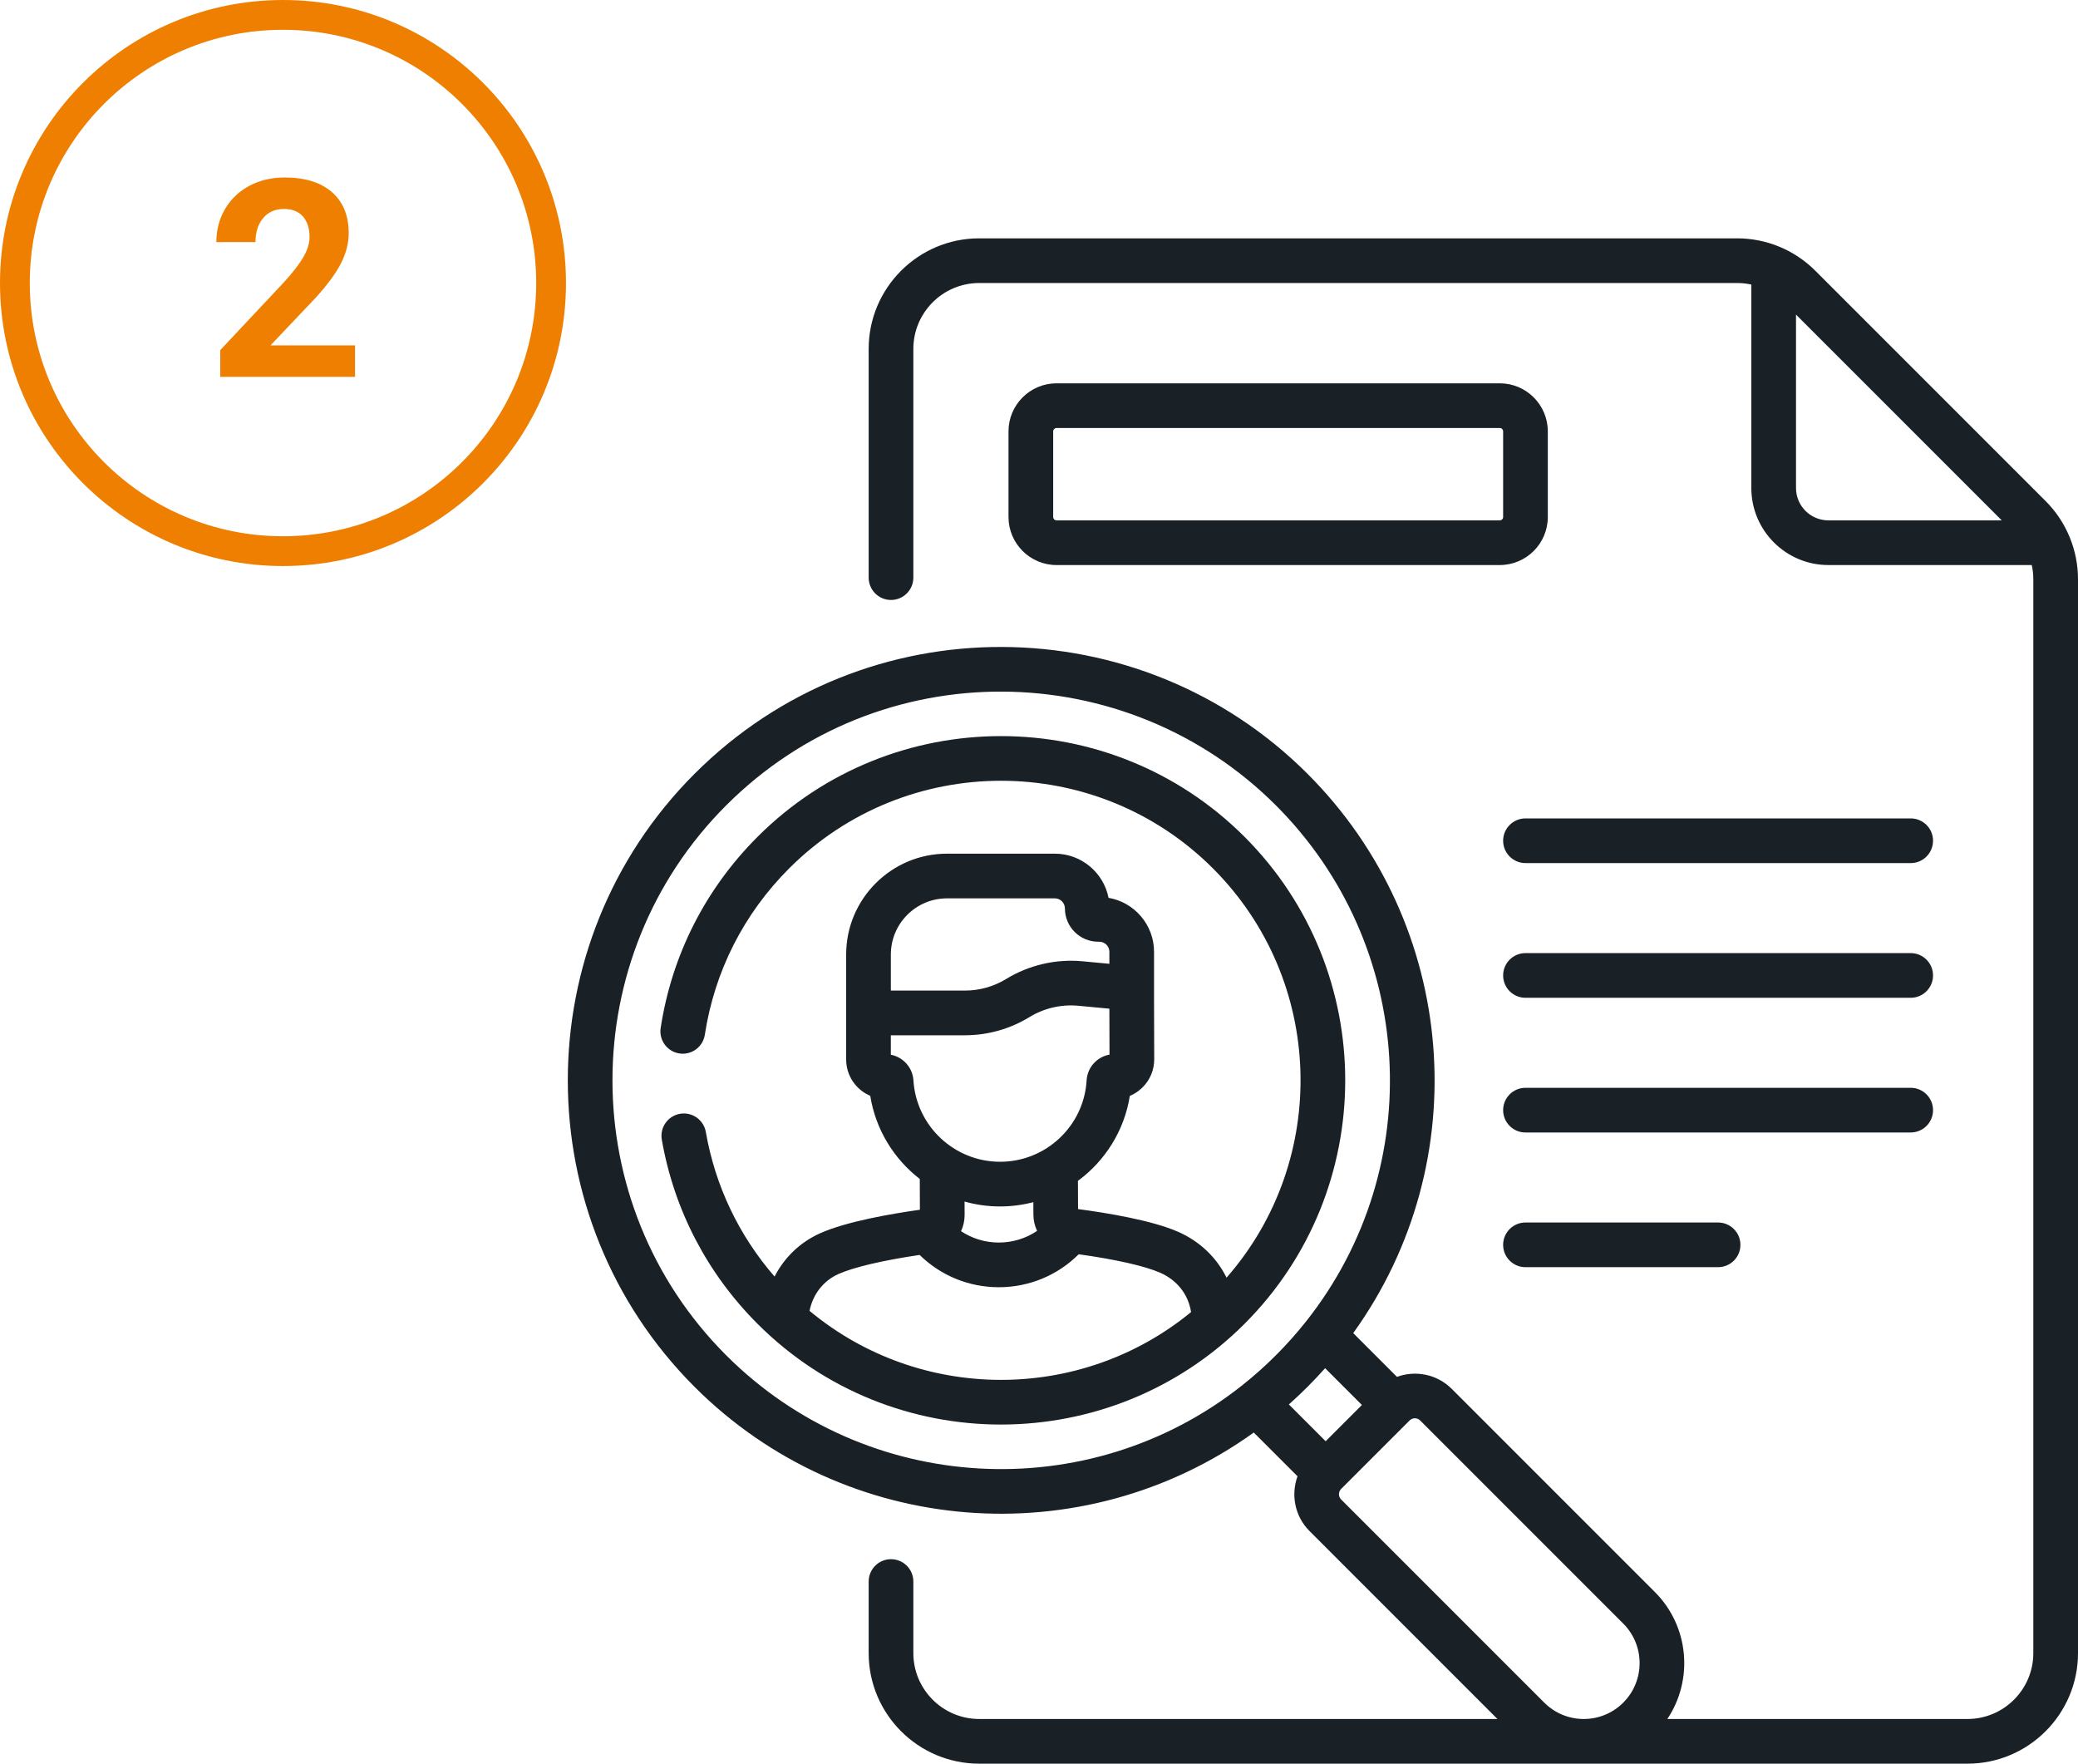 <?xml version="1.0" encoding="utf-8"?>
<!-- Generator: Adobe Illustrator 16.0.2, SVG Export Plug-In . SVG Version: 6.00 Build 0)  -->
<!DOCTYPE svg PUBLIC "-//W3C//DTD SVG 1.1//EN" "http://www.w3.org/Graphics/SVG/1.1/DTD/svg11.dtd">
<svg version="1.1" xmlns="http://www.w3.org/2000/svg" xmlns:xlink="http://www.w3.org/1999/xlink" x="0px" y="0px"
	 width="697.584px" height="592px" viewBox="0 0 697.584 592" enable-background="new 0 0 697.584 592" xml:space="preserve">
<g id="Layer_1">
	<g>
		<g>
			<path fill="#192126" d="M641.421,274.709h-129.32c-4.143,0-7.5,3.357-7.5,7.498c0,4.142,3.357,7.5,7.5,7.5h129.322
				c4.143,0,7.498-3.358,7.498-7.5C648.921,278.067,645.564,274.709,641.421,274.709z"/>
			<path fill="#192126" d="M641.421,319.922h-129.32c-4.143,0-7.5,3.357-7.5,7.498c0,4.143,3.357,7.5,7.5,7.5h129.322
				c4.143,0,7.498-3.357,7.498-7.5C648.921,323.28,645.564,319.922,641.421,319.922z"/>
			<path fill="#192126" d="M648.921,372.633c0-4.141-3.357-7.498-7.498-7.498H512.101c-4.143,0-7.5,3.357-7.5,7.498
				c0,4.143,3.357,7.5,7.5,7.5h129.322C645.564,380.133,648.921,376.776,648.921,372.633z"/>
			<path fill="#192126" d="M512.101,410.348c-4.143,0-7.5,3.357-7.5,7.5c0,4.141,3.357,7.498,7.5,7.498h64.66
				c4.143,0,7.498-3.357,7.498-7.498c0-4.143-3.357-7.5-7.498-7.5H512.101z"/>
			<path fill="#192126" d="M686.716,168.191l-77.32-77.321C602.527,83.995,593.113,80,583.156,80H328.717
				c-20.46,0-37.105,16.646-37.105,37.106v76.781c0,4.142,3.358,7.499,7.499,7.499s7.499-3.358,7.499-7.499v-76.781
				c0-12.19,9.917-22.107,22.107-22.107h254.438c1.619,0,3.209,0.173,4.764,0.516v68.296c0,14.256,11.6,25.854,25.855,25.854h68.287
				c0.346,1.565,0.523,3.168,0.523,4.764v360.465c0,12.189-9.918,22.107-22.107,22.107H559.73
				c8.77-13.111,7.373-31.055-4.195-42.623l-68.184-68.185c-4.967-4.965-12.196-6.299-18.397-4.037l-14.68-14.68
				c41.417-57.513,35.309-137.085-15.341-187.737c-56.213-56.212-148.444-57.332-205.775,0c-56.731,56.732-56.731,149.042,0,205.774
				c50.606,50.605,130.256,56.621,187.732,15.335l14.685,14.684c-2.262,6.201-0.928,13.43,4.039,18.396l63.072,63.072h-173.97
				c-12.189,0-22.107-9.918-22.107-22.107v-24.035c0-4.143-3.358-7.498-7.499-7.498s-7.499,3.357-7.499,7.498v24.035
				c0,20.459,16.646,37.105,37.105,37.105H660.48c20.459,0,37.105-16.646,37.105-37.105V194.429
				C697.585,184.697,693.724,175.192,686.716,168.191z M243.766,454.906c-50.884-50.883-50.884-133.677,0-184.563
				c51.532-51.532,134.24-50.322,184.562,0c46.854,46.856,51.22,121.301,10.152,173.166c-6.303,7.961-13.579,15.238-21.548,21.549
				C365.397,505.861,290.769,501.91,243.766,454.906z M432.701,471.391c4.242-3.775,8.287-7.813,12.139-12.139l12.349,12.35
				l-12.167,12.167l-12.348-12.351C432.684,471.408,432.691,471.398,432.701,471.391L432.701,471.391z M518.406,571.507
				l-68.184-68.184c-0.979-0.979-0.98-2.564,0-3.545l0.098-0.098c0.002-0.002,0.004-0.004,0.006-0.006l22.877-22.877
				c0.977-0.976,2.566-0.976,3.543,0l68.186,68.186c7.311,7.313,7.311,19.211,0,26.523
				C537.599,578.837,525.736,578.837,518.406,571.507L518.406,571.507z M602.919,163.811v-58.207l69.063,69.062h-58.207
				C607.789,174.666,602.919,169.796,602.919,163.811z"/>
			<path fill="#192126" d="M503.47,128.663H354.683c-8.895,0-16.13,7.236-16.13,16.13v28.743c0,8.894,7.235,16.13,16.13,16.13
				H503.47c8.895,0,16.131-7.236,16.131-16.13v-28.743C519.599,135.899,512.363,128.663,503.47,128.663z M504.601,173.535
				c0,0.623-0.508,1.131-1.133,1.131H354.683c-0.623,0-1.131-0.507-1.131-1.131v-28.742c0-0.623,0.507-1.131,1.131-1.131H503.47
				c0.623,0,1.131,0.507,1.131,1.131V173.535L504.601,173.535z"/>
			<path fill="#192126" d="M417.786,444.365c45.073-45.072,45.073-118.408,0-163.48c-45.071-45.071-118.407-45.071-163.479,0
				c-17.536,17.537-28.782,39.727-32.522,64.172c-0.626,4.094,2.185,7.92,6.279,8.547c4.096,0.629,7.921-2.186,8.547-6.279
				c3.254-21.264,13.04-40.572,28.301-55.834c39.224-39.223,103.044-39.223,142.269,0c37.634,37.635,39.151,97.91,4.566,137.378
				c-3.294-6.703-8.896-12.16-16.225-15.387c-8.884-3.91-24.2-6.396-33.621-7.639l-0.04-9.471
				c9.104-6.703,15.566-16.818,17.423-28.521c1.602-0.666,3.07-1.648,4.328-2.916c2.511-2.527,3.88-5.881,3.857-9.441
				c-0.067-9.939-0.059-26.412-0.059-36.008c0-9.076-6.611-16.637-15.271-18.119c-1.662-8.439-9.117-14.822-18.036-14.822h-36.203
				c-18.663,0-33.847,15.184-33.847,33.846v35.242c0,5.473,3.339,10.178,8.086,12.189c1.814,11.346,7.956,21.207,16.627,27.912
				l0.044,10.332c-9.41,1.32-24.704,3.936-33.558,7.922c-6.731,3.033-11.992,8.176-15.23,14.51
				c-11.99-13.803-19.929-30.441-23.077-48.535c-0.71-4.08-4.594-6.813-8.674-6.104c-4.081,0.711-6.813,4.594-6.104,8.674
				c4.093,23.513,15.205,44.894,32.14,61.83C299.577,489.634,372.914,489.238,417.786,444.365z M317.901,301.545h36.203
				c1.866,0,3.384,1.518,3.384,3.383c0,6.162,5.013,11.176,11.175,11.176h0.367c1.866,0,3.384,1.518,3.384,3.385v4.025l-9.064-0.852
				c-8.88-0.83-17.962,1.275-25.57,5.936c-4.173,2.555-8.965,3.904-13.857,3.904h-24.867v-12.107
				C299.053,310,307.508,301.545,317.901,301.545L317.901,301.545z M299.053,354.034V347.5h24.866c7.66,0,15.16-2.115,21.692-6.115
				c4.86-2.977,10.662-4.322,16.335-3.791l10.47,0.982c0.007,4.619,0.019,10.713,0.044,15.428c-4.175,0.734-7.424,4.252-7.679,8.613
				c-0.893,15.334-13.653,27.344-29.049,27.344c-15.364,0-28.143-12-29.094-27.322C306.371,358.321,303.172,354.825,299.053,354.034
				L299.053,354.034z M335.733,404.961c3.851,0,7.59-0.506,11.16-1.439l0.018,4.182c0.008,1.941,0.453,3.791,1.241,5.455
				c-3.729,2.516-8.146,3.904-12.777,3.918c-0.022,0-0.046,0-0.068,0c-4.588,0-8.973-1.35-12.688-3.813
				c0.774-1.672,1.208-3.523,1.2-5.465l-0.019-4.482C327.601,404.387,331.605,404.961,335.733,404.961L335.733,404.961z
				 M271.766,440.004c1.089-5.486,4.592-10.061,9.646-12.338c5.103-2.297,14.93-4.604,27.306-6.432
				c7.069,6.938,16.536,10.84,26.586,10.84h0.113c10.124-0.029,19.643-4.016,26.704-11.066c12.393,1.725,22.238,3.947,27.359,6.203
				c5.739,2.525,9.449,7.338,10.358,13.201C362.725,470.895,308.729,470.756,271.766,440.004L271.766,440.004z"/>
		</g>
	</g>
	<g>
		<g>
			<path fill="#EE7F00" d="M119.188,126.496H73.942v-8.977l21.354-22.759c2.931-3.204,5.101-6,6.506-8.387s2.108-4.654,2.108-6.801
				c0-2.931-0.741-5.236-2.221-6.914c-1.481-1.678-3.597-2.516-6.347-2.516c-2.962,0-5.297,1.02-7.004,3.06
				c-1.708,2.04-2.562,4.723-2.562,8.047H72.627c0-4.02,0.959-7.692,2.879-11.017c1.919-3.324,4.631-5.931,8.138-7.82
				c3.506-1.889,7.48-2.833,11.923-2.833c6.8,0,12.082,1.632,15.845,4.896c3.763,3.265,5.645,7.874,5.645,13.828
				c0,3.265-0.847,6.589-2.539,9.974c-1.693,3.385-4.595,7.33-8.705,11.833l-15.006,15.822h28.38V126.496z"/>
		</g>
		<circle fill="none" stroke="#EE7F00" stroke-width="10" stroke-miterlimit="10" cx="95" cy="95" r="90"/>
	</g>
</g>
<g id="Layer_2">
</g>
</svg>
